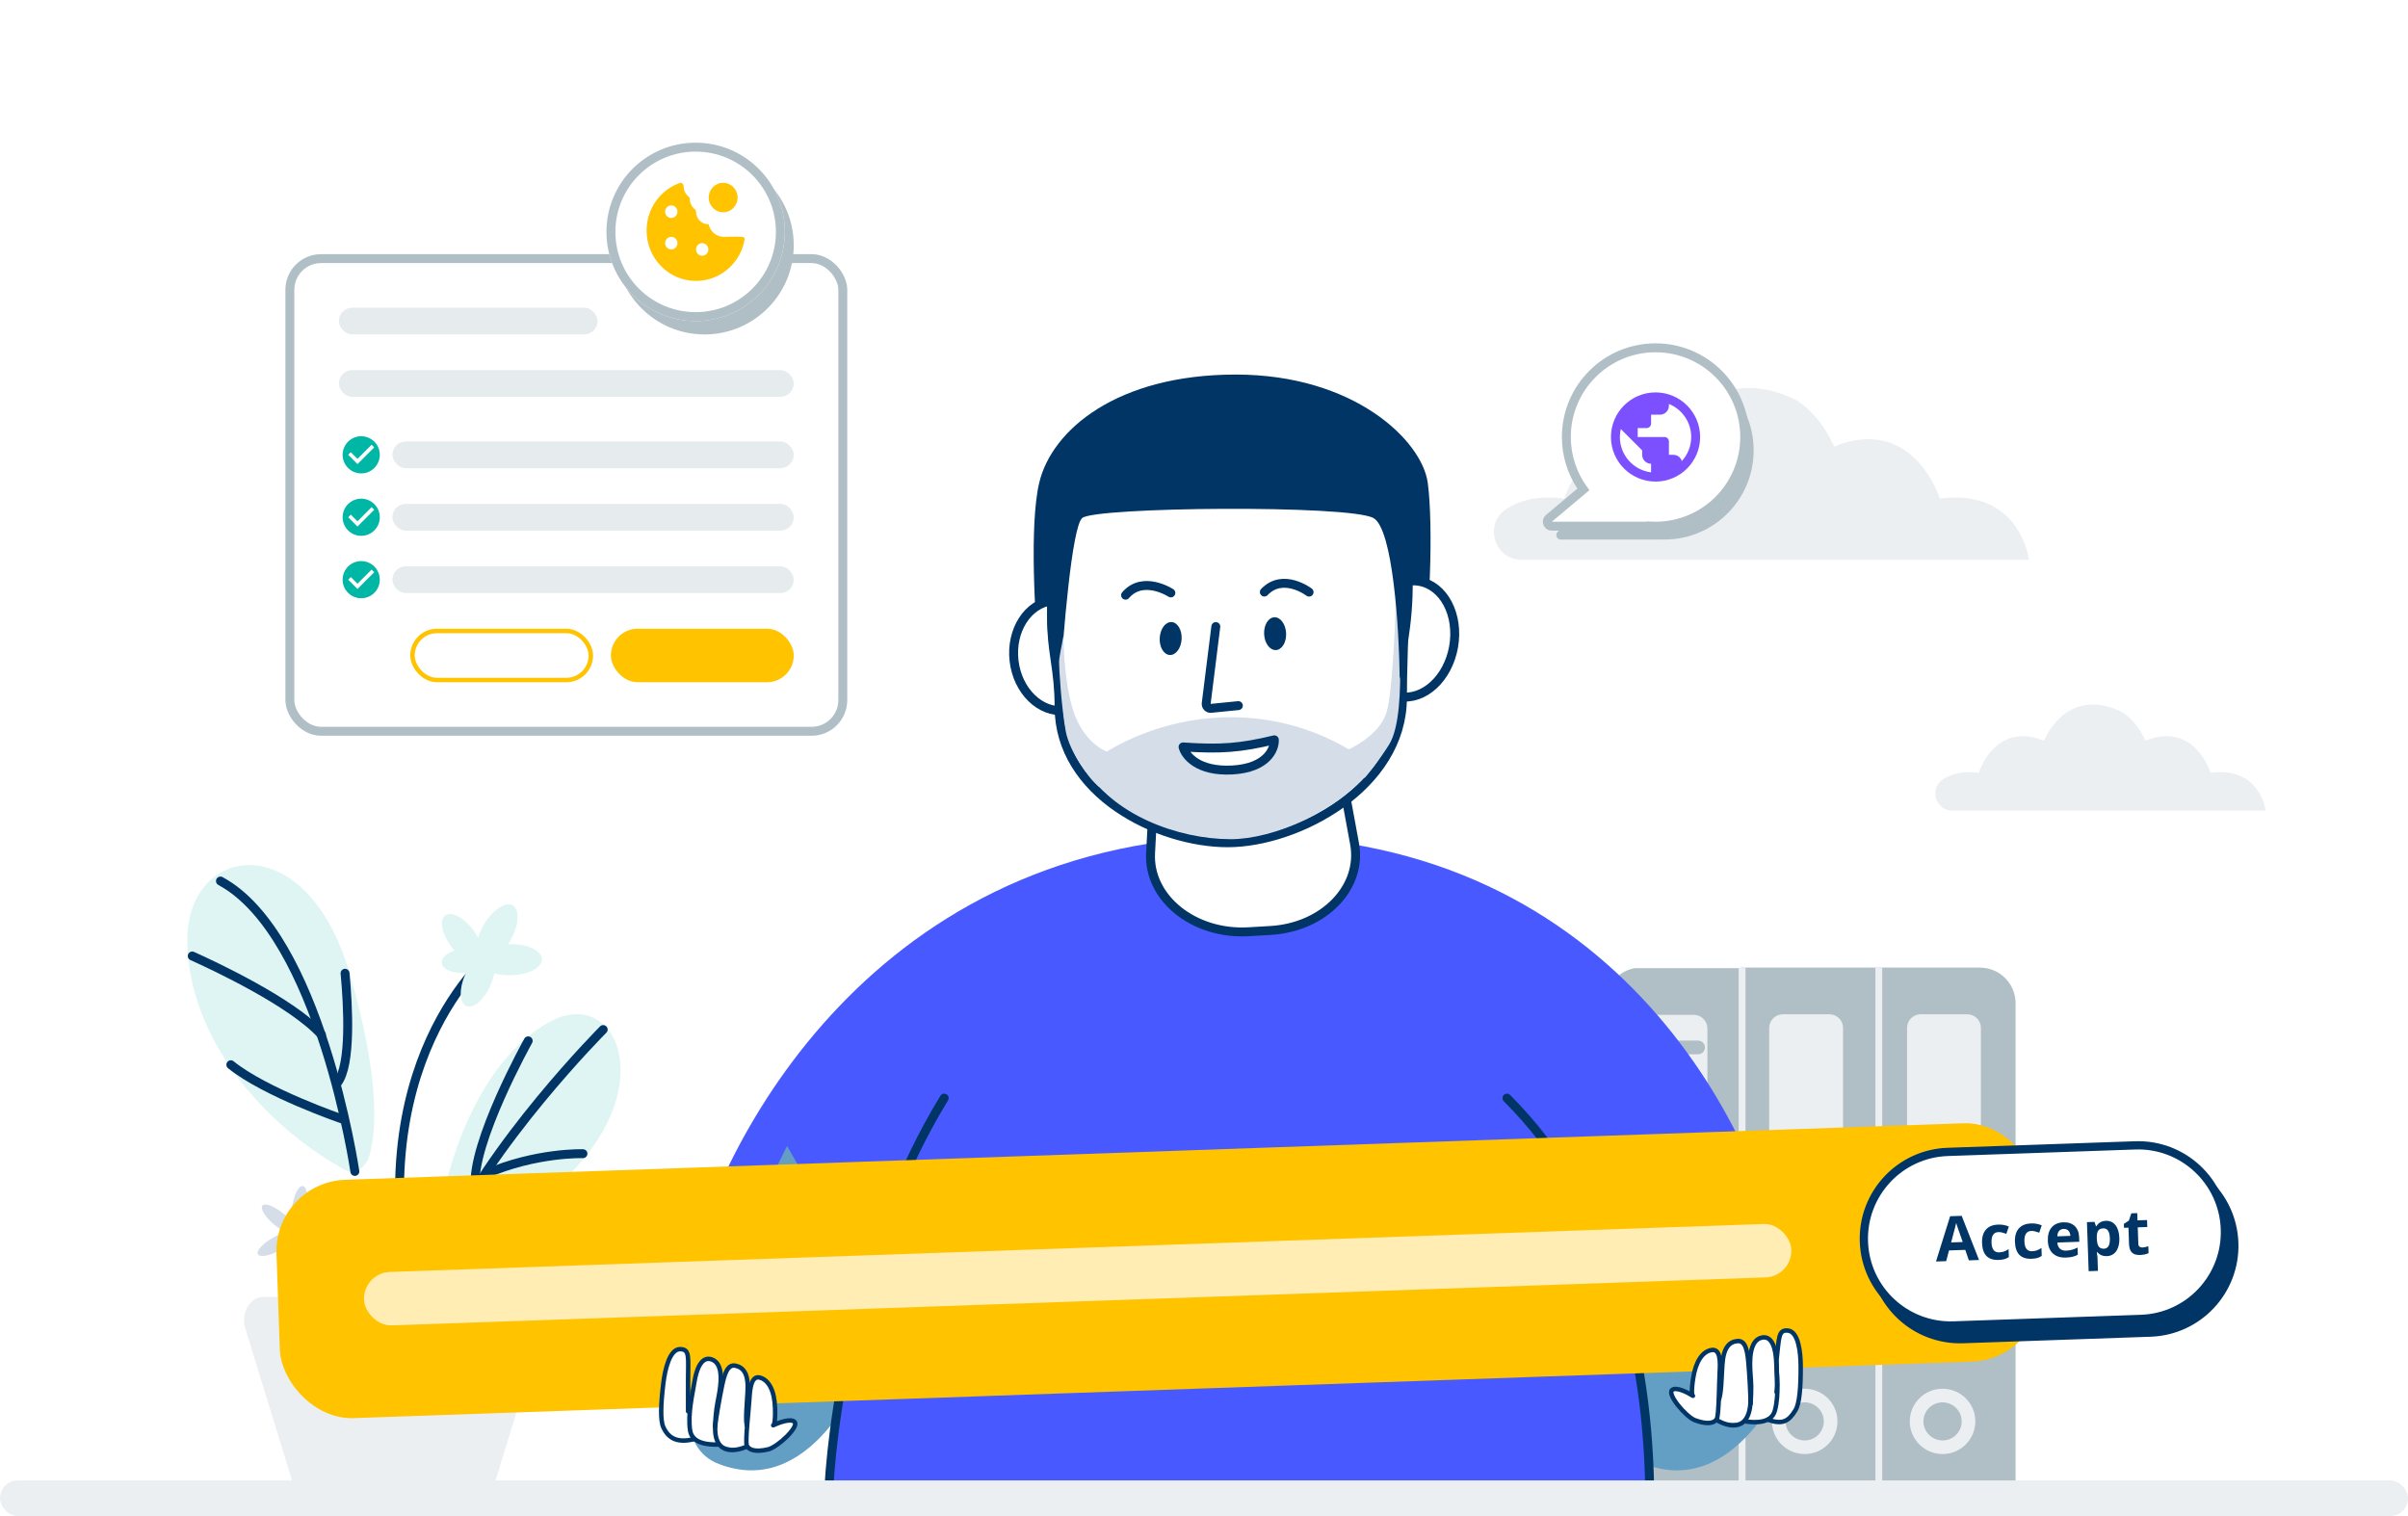 <svg xmlns="http://www.w3.org/2000/svg" width="540" height="340" viewBox="0 0 540 340" fill="none"><path d="M337.789 114.163C340.738 112.221 344.91 111.04 350.794 111.797C350.794 111.797 356.607 92.91 374.512 100.138C374.512 100.138 381.952 80.573 401.719 89.195L403.122 89.904C408.869 93.773 411.291 100.138 411.291 100.138C429.196 92.91 435.002 111.797 435.002 111.797C453.139 109.465 455 125.54 455 125.54H341.213C335.076 125.54 332.659 117.535 337.789 114.163Z" fill="#ECEFF1"></path><path d="M110.304 213.682C110.304 213.682 79.377 238.423 93.109 294.624" stroke="#003566" stroke-width="2" stroke-linecap="round" stroke-linejoin="round"></path><path d="M98.894 280.606C98.502 280.267 98.199 279.838 98.01 279.356C97.821 278.874 97.751 278.353 97.808 277.838C100.025 257.587 109.156 236.736 123.394 229.09C138.03 221.227 148.015 243.056 127.727 263.306C112.458 278.564 104.306 281.05 101.192 281.343C100.776 281.38 100.356 281.333 99.959 281.204C99.562 281.075 99.195 280.867 98.88 280.592L98.894 280.606Z" fill="#DFF5F3"></path><path d="M84.49 293.996C84.49 293.996 80.094 278.096 66.732 276.943" stroke="#003566" stroke-width="2" stroke-linecap="round" stroke-linejoin="round"></path><path d="M135.269 230.891C135.269 230.891 109.656 256.55 99.408 279.859" stroke="#003566" stroke-width="2" stroke-linecap="round" stroke-linejoin="round"></path><path d="M130.726 258.729C130.726 258.729 120.199 258.38 108.855 263.323" stroke="#003566" stroke-width="2" stroke-linecap="round" stroke-linejoin="round"></path><path d="M118.45 233.426C118.45 233.426 105.63 256.403 106.58 266.277" stroke="#003566" stroke-width="2" stroke-linecap="round" stroke-linejoin="round"></path><path d="M117.882 271.277C117.882 271.277 108.277 270.928 102.023 274.807" stroke="#003566" stroke-width="2" stroke-linecap="round" stroke-linejoin="round"></path><path d="M80.806 262.08C79.71 262.838 78.463 262.971 77.475 262.43C58.373 251.92 42.26 232.305 42.002 211.126C41.737 189.361 68.743 184.794 78.487 218.518C85.82 243.897 84.074 255.307 82.757 259.399C82.415 260.482 81.73 261.424 80.806 262.084V262.08Z" fill="#DFF5F3"></path><path d="M79.577 262.712C79.577 262.712 71.798 209.67 49.435 197.583" stroke="#003566" stroke-width="2" stroke-linecap="round" stroke-linejoin="round"></path><path d="M43.111 214.394C47.999 216.597 65.457 224.75 72.09 232.054" stroke="#003566" stroke-width="2" stroke-linecap="round" stroke-linejoin="round"></path><path d="M77.378 218.263C78.076 225.738 78.774 238.758 75.674 242.839" stroke="#003566" stroke-width="2" stroke-linecap="round" stroke-linejoin="round"></path><path d="M76.71 250.946C76.71 250.946 59.501 245.046 51.764 238.785" stroke="#003566" stroke-width="2" stroke-linecap="round" stroke-linejoin="round"></path><path d="M68.895 271.542C69.294 268.605 68.841 266.119 67.884 265.989C66.927 265.859 65.828 268.135 65.429 271.072C65.03 274.008 65.483 276.494 66.44 276.624C67.398 276.754 68.497 274.479 68.895 271.542Z" fill="#D5DDE8"></path><path d="M66.41 276.603C66.978 275.915 65.747 273.961 63.66 272.239C61.573 270.518 59.421 269.681 58.853 270.369C58.285 271.058 59.516 273.012 61.603 274.733C63.69 276.455 65.842 277.292 66.41 276.603Z" fill="#D5DDE8"></path><path d="M71.957 275.571C74.56 274.207 76.304 272.401 75.852 271.539C75.4 270.676 72.923 271.083 70.32 272.447C67.717 273.812 65.974 275.617 66.426 276.479C66.878 277.342 69.355 276.935 71.957 275.571Z" fill="#D5DDE8"></path><path d="M62.906 280.342C65.273 279.044 66.843 277.356 66.413 276.571C65.983 275.787 63.715 276.203 61.348 277.501C58.981 278.799 57.411 280.487 57.842 281.272C58.272 282.056 60.539 281.64 62.906 280.342Z" fill="#D5DDE8"></path><path d="M70.504 285.582C71.312 285.213 71.053 282.909 69.925 280.435C68.797 277.961 67.226 276.255 66.418 276.624C65.609 276.993 65.868 279.297 66.996 281.771C68.124 284.245 69.695 285.951 70.504 285.582Z" fill="#D5DDE8"></path><path d="M114.434 210.953C116.385 207.546 116.623 204.014 114.965 203.065C113.306 202.115 110.38 204.107 108.429 207.514C106.478 210.921 106.241 214.452 107.899 215.402C109.557 216.352 112.483 214.36 114.434 210.953Z" fill="#DFF5F3"></path><path d="M114.551 218.731C118.441 218.652 121.564 217.026 121.525 215.098C121.485 213.17 118.3 211.671 114.41 211.75C110.519 211.828 107.397 213.455 107.436 215.383C107.475 217.311 110.66 218.81 114.551 218.731Z" fill="#DFF5F3"></path><path d="M107.412 215.483C108.783 214.464 108.202 211.36 106.113 208.549C104.024 205.739 101.219 204.286 99.848 205.305C98.477 206.324 99.058 209.429 101.147 212.24C103.236 215.05 106.041 216.502 107.412 215.483Z" fill="#DFF5F3"></path><path d="M109.968 221.049C111.398 217.844 111.295 214.683 109.738 213.988C108.181 213.294 105.76 215.329 104.331 218.534C102.901 221.739 103.004 224.9 104.561 225.595C106.118 226.289 108.539 224.254 109.968 221.049Z" fill="#DFF5F3"></path><path d="M105.022 218.172C108.142 217.836 110.535 216.311 110.369 214.766C110.202 213.221 107.539 212.24 104.419 212.576C101.3 212.913 98.906 214.438 99.073 215.983C99.24 217.528 101.903 218.508 105.022 218.172Z" fill="#DFF5F3"></path><path d="M121.749 297.48L108.831 339.5H67.789L54.871 297.48C54.131 294.135 56.219 290.846 59.085 290.846H117.532C120.402 290.853 122.476 294.135 121.749 297.48Z" fill="#ECEFF1"></path><path d="M435.722 174.767C437.542 173.569 440.117 172.84 443.749 173.306C443.749 173.306 447.337 161.648 458.39 166.11C458.39 166.11 462.983 154.032 475.184 159.355L476.05 159.793C479.598 162.181 481.093 166.11 481.093 166.11C492.146 161.648 495.729 173.306 495.729 173.306C506.925 171.867 508.074 181.79 508.074 181.79H437.835C434.047 181.79 432.555 176.849 435.722 174.767Z" fill="#ECEFF1"></path><g clip-path="url(#clip0_757_529)"><path d="M421.273 339.873V217H390.42V339.873H421.273Z" fill="#B0BEC5"></path><path fill-rule="evenodd" clip-rule="evenodd" d="M404.709 314.498C402.344 314.498 400.426 316.409 400.426 318.766C400.426 321.124 402.344 323.035 404.709 323.035C407.074 323.035 408.992 321.124 408.992 318.766C408.992 316.409 407.074 314.498 404.709 314.498ZM397.359 318.766C397.359 314.721 400.65 311.441 404.709 311.441C408.768 311.441 412.058 314.721 412.058 318.766C412.058 322.812 408.768 326.091 404.709 326.091C400.65 326.091 397.359 322.812 397.359 318.766Z" fill="#ECEFF1"></path><path fill-rule="evenodd" clip-rule="evenodd" d="M397.572 241.073C397.572 240.229 398.259 239.545 399.106 239.545H411.414C412.261 239.545 412.947 240.229 412.947 241.073C412.947 241.917 412.261 242.601 411.414 242.601H399.106C398.259 242.601 397.572 241.917 397.572 241.073Z" fill="#DC9FAE"></path><path fill-rule="evenodd" clip-rule="evenodd" d="M397.572 247.374C397.572 246.53 398.259 245.846 399.106 245.846H411.414C412.261 245.846 412.947 246.53 412.947 247.374C412.947 248.218 412.261 248.902 411.414 248.902H399.106C398.259 248.902 397.572 248.218 397.572 247.374Z" fill="#DC9FAE"></path><path fill-rule="evenodd" clip-rule="evenodd" d="M397.572 253.675C397.572 252.831 398.259 252.147 399.106 252.147H411.414C412.261 252.147 412.947 252.831 412.947 253.675C412.947 254.519 412.261 255.203 411.414 255.203H399.106C398.259 255.203 397.572 254.519 397.572 253.675Z" fill="#DC9FAE"></path><path d="M452.188 339.873V217H421.334V339.873H452.188Z" fill="#B0BEC5"></path><path fill-rule="evenodd" clip-rule="evenodd" d="M435.623 314.498C433.258 314.498 431.34 316.409 431.34 318.766C431.34 321.124 433.258 323.035 435.623 323.035C437.988 323.035 439.906 321.124 439.906 318.766C439.906 316.409 437.988 314.498 435.623 314.498ZM428.273 318.766C428.273 314.721 431.564 311.441 435.623 311.441C439.682 311.441 442.972 314.721 442.972 318.766C442.972 322.812 439.682 326.091 435.623 326.091C431.564 326.091 428.273 322.812 428.273 318.766Z" fill="#ECEFF1"></path><path fill-rule="evenodd" clip-rule="evenodd" d="M428.295 267.286C428.295 266.442 428.981 265.757 429.828 265.757H442.137C442.983 265.757 443.67 266.442 443.67 267.286C443.67 268.13 442.983 268.814 442.137 268.814H429.828C428.981 268.814 428.295 268.13 428.295 267.286Z" fill="#B0BEC5"></path><path fill-rule="evenodd" clip-rule="evenodd" d="M428.295 234.772C428.295 233.928 428.981 233.244 429.828 233.244H442.137C442.983 233.244 443.67 233.928 443.67 234.772C443.67 235.616 442.983 236.3 442.137 236.3H429.828C428.981 236.3 428.295 235.616 428.295 234.772Z" fill="#B0BEC5"></path><path fill-rule="evenodd" clip-rule="evenodd" d="M428.295 273.587C428.295 272.743 428.981 272.058 429.828 272.058H442.137C442.983 272.058 443.67 272.743 443.67 273.587C443.67 274.431 442.983 275.115 442.137 275.115H429.828C428.981 275.115 428.295 274.431 428.295 273.587Z" fill="#B0BEC5"></path><path fill-rule="evenodd" clip-rule="evenodd" d="M428.295 279.888C428.295 279.044 428.981 278.36 429.828 278.36H442.137C442.983 278.36 443.67 279.044 443.67 279.888C443.67 280.732 442.983 281.416 442.137 281.416H429.828C428.981 281.416 428.295 280.732 428.295 279.888Z" fill="#B0BEC5"></path><path d="M390.854 340V217.127H360V340H390.854Z" fill="#B0BEC5"></path><path fill-rule="evenodd" clip-rule="evenodd" d="M389.9 340.023V217H391.434V340.023H389.9Z" fill="#ECEFF1"></path><path fill-rule="evenodd" clip-rule="evenodd" d="M420.566 340.023V217H422.1V340.023H420.566Z" fill="#ECEFF1"></path><path d="M413.31 281.624V230.523C413.31 228.835 411.937 227.466 410.244 227.466H399.813C398.119 227.466 396.746 228.835 396.746 230.523V281.624C396.746 283.312 398.119 284.68 399.813 284.68H410.244C411.937 284.68 413.31 283.312 413.31 281.624Z" fill="#ECEFF1"></path><path d="M444.224 281.62V230.519C444.224 228.831 442.851 227.462 441.157 227.462H430.726C429.033 227.462 427.66 228.831 427.66 230.519V281.62C427.66 283.308 429.033 284.676 430.726 284.676H441.157C442.851 284.676 444.224 283.308 444.224 281.62Z" fill="#ECEFF1"></path><path d="M382.89 281.747V230.646C382.89 228.958 381.517 227.589 379.824 227.589H369.393C367.699 227.589 366.326 228.958 366.326 230.646V281.747C366.326 283.435 367.699 284.803 369.393 284.803H379.824C381.517 284.803 382.89 283.435 382.89 281.747Z" fill="#ECEFF1"></path><path d="M413.306 290.902V288.603C413.306 287.759 412.62 287.075 411.773 287.075H398.275C397.429 287.075 396.742 287.759 396.742 288.603V290.902C396.742 291.746 397.429 292.431 398.275 292.431H411.773C412.62 292.431 413.306 291.746 413.306 290.902Z" fill="#ECEFF1"></path><path d="M444.224 290.902V288.603C444.224 287.759 443.537 287.074 442.69 287.074H429.193C428.346 287.074 427.66 287.759 427.66 288.603V290.902C427.66 291.746 428.346 292.431 429.193 292.431H442.69C443.537 292.431 444.224 291.746 444.224 290.902Z" fill="#ECEFF1"></path><path d="M382.89 291.025V288.726C382.89 287.882 382.204 287.197 381.357 287.197H367.86C367.013 287.197 366.326 287.882 366.326 288.726V291.025C366.326 291.869 367.013 292.553 367.86 292.553H381.357C382.204 292.553 382.89 291.869 382.89 291.025Z" fill="#ECEFF1"></path><path fill-rule="evenodd" clip-rule="evenodd" d="M374.289 314.625C371.924 314.625 370.006 316.536 370.006 318.893C370.006 321.251 371.924 323.162 374.289 323.162C376.654 323.162 378.572 321.251 378.572 318.893C378.572 316.536 376.654 314.625 374.289 314.625ZM366.939 318.893C366.939 314.848 370.23 311.568 374.289 311.568C378.348 311.568 381.638 314.848 381.638 318.893C381.638 322.939 378.348 326.218 374.289 326.218C370.23 326.218 366.939 322.939 366.939 318.893Z" fill="#ECEFF1"></path><path fill-rule="evenodd" clip-rule="evenodd" d="M366.961 267.413C366.961 266.569 367.647 265.885 368.494 265.885H380.803C381.649 265.885 382.336 266.569 382.336 267.413C382.336 268.257 381.649 268.941 380.803 268.941H368.494C367.647 268.941 366.961 268.257 366.961 267.413Z" fill="#B0BEC5"></path><path fill-rule="evenodd" clip-rule="evenodd" d="M366.961 234.899C366.961 234.055 367.647 233.371 368.494 233.371H380.803C381.649 233.371 382.336 234.055 382.336 234.899C382.336 235.743 381.649 236.427 380.803 236.427H368.494C367.647 236.427 366.961 235.743 366.961 234.899Z" fill="#B0BEC5"></path><path fill-rule="evenodd" clip-rule="evenodd" d="M366.961 273.714C366.961 272.87 367.647 272.186 368.494 272.186H380.803C381.649 272.186 382.336 272.87 382.336 273.714C382.336 274.558 381.649 275.242 380.803 275.242H368.494C367.647 275.242 366.961 274.558 366.961 273.714Z" fill="#B0BEC5"></path><path fill-rule="evenodd" clip-rule="evenodd" d="M366.961 280.015C366.961 279.171 367.647 278.487 368.494 278.487H380.803C381.649 278.487 382.336 279.171 382.336 280.015C382.336 280.859 381.649 281.543 380.803 281.543H368.494C367.647 281.543 366.961 280.859 366.961 280.015Z" fill="#B0BEC5"></path></g><path d="M233.036 108.32C230.806 117.853 232.107 138.882 233.036 148.204C245.802 149.43 270.915 183.394 287.588 183.989C307.312 184.692 317.787 151.683 318.665 148.204C320.692 140.179 321.452 117.804 320.185 108.32C318.919 98.835 303.718 84 277.117 84C250.517 84 235.824 96.403 233.036 108.32Z" fill="#003566"></path><path d="M280.058 187.442C196.175 187.442 160.89 255.992 153.721 288.305H401.067C395.69 255.992 363.94 187.442 280.058 187.442Z" fill="#485AFF"></path><path d="M161.259 328.342C142.162 321.118 167.631 275.407 176.5 257L198.739 296.01C193.017 311.938 180.951 335.792 161.259 328.342Z" fill="#639EC5"></path><path d="M368.792 328.342C349.696 321.118 366.217 276.077 375.085 257.67L406.273 296.01C400.551 311.938 388.485 335.792 368.792 328.342Z" fill="#639EC5"></path><ellipse cx="237.417" cy="147.024" rx="10.082" ry="12.386" transform="rotate(-6.486 237.417 147.024)" fill="white" stroke="#003566" stroke-width="2" stroke-linecap="round" stroke-linejoin="round"></ellipse><ellipse cx="316.043" cy="143.299" rx="10.082" ry="13.11" transform="rotate(9.925 316.043 143.299)" fill="white" stroke="#003566" stroke-width="2" stroke-linecap="round" stroke-linejoin="round"></ellipse><path d="M258.02 191.306L259.087 171.276C259.546 162.673 267.749 155.721 278.159 155.114L297.278 154L303.763 189.218C305.565 199.002 296.868 207.973 284.905 208.67L279.986 208.957C267.744 209.67 257.481 201.424 258.02 191.306Z" fill="white" stroke="#003566" stroke-width="2" stroke-linecap="round" stroke-linejoin="round"></path><path d="M314.805 138.5C314.805 146.386 314.5 149.5 314.5 156.5C314.5 176.5 290.952 189 275.305 189C259.658 189 237.499 178 237.499 158.5C237.5 150 235.805 146.386 235.805 138.5C235.805 110.61 253.489 88 275.305 88C297.12 88 314.805 110.61 314.805 138.5Z" fill="white" stroke="#003566" stroke-width="2" stroke-linecap="round" stroke-linejoin="round"></path><path d="M307.959 171.803C300.5 182 285.5 188.201 275.998 188.201C264.227 188.201 249.362 182.728 243.189 171.995C251.983 165.074 263.864 160.843 276.001 160.843C288.079 160.843 299.184 164.942 307.959 171.803Z" fill="#D5DDE8"></path><path d="M311 159.5C309.8 163.9 305 167 301.5 168.5L306 174.5C307 173.333 309.5 170.2 311.5 167C314 163 314 154 314 150C314 146.8 313.333 138.667 313 135C312.833 141.333 312.2 155.1 311 159.5Z" fill="#D5DDE8"></path><path d="M242.69 116.169C240.378 118.152 238.398 142.216 237.697 154C236.371 152.04 233.991 143.915 235.084 127.1C236.449 106.081 251.699 88 278.101 88C304.503 88 316.566 117.833 316.793 130.038C316.975 139.802 314.936 148.95 313.893 152.304C313.762 141.259 312.395 118.569 307.981 116.169C302.464 113.168 245.58 113.69 242.69 116.169Z" fill="#003566"></path><path d="M285.776 165.916C278.142 167.744 273.745 168.086 265.305 167.508C265.767 169.414 268.628 173.117 276.384 172.675C284.14 172.233 285.877 167.985 285.776 165.916Z" fill="white" stroke="#003566" stroke-width="2" stroke-linecap="round" stroke-linejoin="round"></path><path d="M277.705 158.244L271.579 158.855C271.431 158.871 271.281 158.852 271.141 158.802C271.001 158.751 270.874 158.67 270.77 158.563C270.666 158.457 270.587 158.328 270.539 158.187C270.491 158.046 270.476 157.896 270.494 157.748L272.649 140.513" fill="white"></path><path d="M277.705 158.244L271.579 158.855C271.431 158.871 271.281 158.852 271.141 158.802C271.001 158.751 270.874 158.67 270.77 158.563C270.666 158.457 270.587 158.328 270.539 158.187C270.491 158.046 270.476 157.896 270.494 157.748L272.649 140.513" stroke="#003566" stroke-width="2" stroke-linecap="round" stroke-linejoin="round"></path><path d="M293.567 132.792C293.567 132.792 287.738 128.349 283.534 132.776L293.567 132.792Z" fill="white"></path><path d="M293.567 132.792C293.567 132.792 287.738 128.349 283.534 132.776" stroke="#003566" stroke-width="2" stroke-linecap="round" stroke-linejoin="round"></path><path d="M262.566 132.971C262.566 132.971 256.331 128.896 252.414 133.48L262.566 132.971Z" fill="white"></path><path d="M262.566 132.971C262.566 132.971 256.331 128.896 252.414 133.48" stroke="#003566" stroke-width="2" stroke-linecap="round" stroke-linejoin="round"></path><path d="M288.413 141.985C288.309 139.954 287.122 138.363 285.761 138.433C284.4 138.502 283.381 140.205 283.484 142.236C283.588 144.267 284.775 145.858 286.136 145.788C287.497 145.719 288.516 144.016 288.413 141.985Z" fill="#003566"></path><path d="M264.98 143.332C265.092 141.293 264.083 139.58 262.727 139.506C261.371 139.432 260.182 141.025 260.071 143.064C259.959 145.103 260.968 146.815 262.324 146.889C263.68 146.963 264.869 145.371 264.98 143.332Z" fill="#003566"></path><path d="M185.742 337.256C186.103 320.466 191.809 278.762 211.74 246.265H337.936C360.901 269.229 369.973 302.161 369.973 337.256H185.742Z" fill="#485AFF"></path><path d="M211.74 246.265C191.809 278.762 186.103 320.466 185.742 337.256H369.973C369.973 302.161 360.901 269.229 337.936 246.265" stroke="#003566" stroke-width="2" stroke-linecap="round" stroke-linejoin="round"></path><g filter="url(#filter0_d_757_529)"><rect x="61.445" y="265.141" width="395.12" height="53.485" rx="16" transform="rotate(-2 61.445 265.141)" fill="#FFC300"></rect><rect x="81.422" y="285.464" width="320.277" height="11.988" rx="5.994" transform="rotate(-2 81.422 285.464)" fill="#FFEDB3"></rect></g><path d="M420.092 281.543C420.467 292.289 429.483 300.697 440.23 300.322L482.263 298.854C493.01 298.479 501.418 289.463 501.043 278.716V278.716C500.667 267.969 491.651 259.561 480.904 259.937L438.871 261.404C428.124 261.78 419.717 270.796 420.092 281.543V281.543Z" fill="#003566"></path><path d="M443.628 285.724L442.821 283.372L439.179 283.499L438.538 285.902L436.256 285.981L439.431 275.829L442.021 275.739L445.91 285.644L443.628 285.724ZM442.253 281.613C441.508 279.482 441.088 278.277 440.991 277.998C440.9 277.718 440.833 277.497 440.79 277.334C440.66 277.923 440.28 279.379 439.65 281.704L442.253 281.613ZM450.291 285.628C447.913 285.711 446.679 284.448 446.588 281.838C446.543 280.54 446.831 279.538 447.454 278.832C448.077 278.122 448.992 277.746 450.199 277.704C451.082 277.673 451.881 277.818 452.594 278.14L452.036 279.774C451.703 279.653 451.394 279.557 451.109 279.484C450.824 279.408 450.54 279.374 450.258 279.384C449.174 279.422 448.658 280.211 448.712 281.75C448.764 283.244 449.332 283.972 450.416 283.934C450.817 283.92 451.187 283.855 451.525 283.738C451.862 283.617 452.198 283.436 452.532 283.197L452.594 284.98C452.264 285.206 451.928 285.366 451.585 285.46C451.246 285.554 450.815 285.61 450.291 285.628ZM457.667 285.37C455.289 285.454 454.055 284.19 453.964 281.58C453.918 280.282 454.207 279.28 454.83 278.575C455.453 277.864 456.368 277.488 457.574 277.446C458.458 277.415 459.257 277.561 459.97 277.882L459.411 279.516C459.079 279.395 458.77 279.299 458.485 279.227C458.199 279.15 457.916 279.117 457.633 279.127C456.549 279.164 456.034 279.953 456.088 281.493C456.14 282.986 456.708 283.714 457.792 283.677C458.193 283.663 458.562 283.597 458.9 283.481C459.238 283.359 459.574 283.179 459.907 282.939L459.97 284.722C459.64 284.948 459.304 285.108 458.96 285.202C458.622 285.296 458.19 285.352 457.667 285.37ZM464.879 278.675C464.437 278.691 464.096 278.844 463.855 279.135C463.614 279.422 463.485 279.823 463.466 280.339L466.39 280.237C466.363 279.722 466.215 279.331 465.946 279.062C465.676 278.789 465.321 278.66 464.879 278.675ZM465.397 285.101C464.168 285.143 463.195 284.838 462.479 284.183C461.763 283.529 461.383 282.58 461.34 281.337C461.295 280.057 461.579 279.057 462.193 278.338C462.81 277.614 463.684 277.233 464.813 277.193C465.893 277.156 466.744 277.434 467.367 278.027C467.989 278.621 468.319 279.46 468.357 280.544L468.393 281.555L463.467 281.727C463.51 282.319 463.702 282.775 464.041 283.096C464.381 283.417 464.847 283.567 465.439 283.546C465.899 283.53 466.332 283.467 466.739 283.357C467.145 283.247 467.568 283.08 468.007 282.855L468.063 284.467C467.705 284.662 467.321 284.81 466.909 284.911C466.498 285.016 465.994 285.08 465.397 285.101ZM474.577 284.78C473.679 284.811 472.964 284.51 472.431 283.877L472.322 283.881C472.417 284.516 472.467 284.883 472.47 284.983L472.578 288.078L470.494 288.151L470.11 277.152L471.805 277.093L472.133 278.073L472.229 278.07C472.69 277.297 473.398 276.893 474.355 276.86C475.256 276.829 475.975 277.152 476.509 277.831C477.043 278.51 477.332 279.469 477.376 280.708C477.404 281.523 477.308 282.236 477.088 282.845C476.872 283.455 476.549 283.924 476.118 284.254C475.687 284.584 475.173 284.759 474.577 284.78ZM473.743 278.55C473.229 278.568 472.859 278.741 472.633 279.068C472.407 279.39 472.302 279.916 472.319 280.645L472.326 280.871C472.355 281.691 472.496 282.274 472.75 282.621C473.008 282.967 473.402 283.131 473.93 283.113C474.864 283.08 475.304 282.294 475.25 280.755C475.224 280.004 475.088 279.445 474.843 279.08C474.602 278.71 474.235 278.533 473.743 278.55ZM482.57 282.839C482.935 282.826 483.369 282.731 483.874 282.554L483.928 284.105C483.417 284.355 482.783 284.493 482.027 284.52C481.194 284.549 480.578 284.361 480.181 283.955C479.788 283.545 479.577 282.918 479.548 282.076L479.419 278.393L478.422 278.428L478.391 277.547L479.514 276.81L480.059 275.177L481.392 275.13L481.448 276.756L483.587 276.681L483.641 278.246L481.503 278.32L481.632 282.003C481.642 282.299 481.732 282.515 481.9 282.65C482.074 282.785 482.297 282.848 482.57 282.839Z" fill="#003566"></path><path d="M440.198 299.398L482.231 297.93L482.296 299.778L440.262 301.246L440.198 299.398ZM480.937 260.861L438.903 262.328L438.839 260.481L480.872 259.013L480.937 260.861ZM438.903 262.328C428.667 262.686 420.658 271.274 421.016 281.51L419.168 281.575C418.775 270.318 427.582 260.874 438.839 260.481L438.903 262.328ZM500.119 278.748C499.761 268.512 491.173 260.503 480.937 260.861L480.872 259.013C492.129 258.62 501.573 267.427 501.967 278.684L500.119 278.748ZM482.231 297.93C492.468 297.573 500.476 288.985 500.119 278.748L501.967 278.684C502.36 289.941 493.553 299.385 482.296 299.778L482.231 297.93ZM440.262 301.246C429.005 301.639 419.561 292.832 419.168 281.575L421.016 281.51C421.373 291.747 429.961 299.756 440.198 299.398L440.262 301.246Z" fill="#003566"></path><path d="M417.985 278.471C418.36 289.217 427.376 297.625 438.123 297.25L480.156 295.782C490.903 295.407 499.31 286.391 498.935 275.644V275.644C498.56 264.897 489.544 256.489 478.797 256.865L436.764 258.332C426.017 258.708 417.609 267.724 417.985 278.471V278.471Z" fill="white"></path><path d="M441.52 282.652L440.713 280.3L437.072 280.427L436.431 282.83L434.149 282.909L437.324 272.757L439.913 272.667L443.802 282.572L441.52 282.652ZM440.146 278.541C439.401 276.41 438.98 275.205 438.884 274.926C438.792 274.646 438.725 274.425 438.683 274.262C438.553 274.851 438.173 276.307 437.543 278.632L440.146 278.541ZM448.184 282.556C445.806 282.639 444.572 281.376 444.481 278.766C444.435 277.468 444.724 276.466 445.347 275.76C445.97 275.05 446.885 274.674 448.091 274.632C448.975 274.601 449.774 274.746 450.487 275.068L449.928 276.702C449.596 276.581 449.287 276.485 449.002 276.412C448.716 276.336 448.433 276.302 448.15 276.312C447.066 276.35 446.551 277.139 446.605 278.678C446.657 280.172 447.225 280.9 448.309 280.862C448.71 280.848 449.079 280.783 449.417 280.666C449.755 280.545 450.091 280.364 450.424 280.125L450.487 281.908C450.157 282.134 449.821 282.294 449.477 282.388C449.139 282.482 448.707 282.538 448.184 282.556ZM455.559 282.298C453.182 282.381 451.947 281.118 451.856 278.508C451.811 277.21 452.1 276.208 452.723 275.503C453.345 274.792 454.26 274.416 455.467 274.374C456.351 274.343 457.149 274.489 457.863 274.81L457.304 276.444C456.972 276.323 456.663 276.227 456.377 276.155C456.092 276.078 455.808 276.045 455.526 276.055C454.442 276.092 453.927 276.881 453.98 278.421C454.033 279.914 454.601 280.642 455.685 280.605C456.085 280.591 456.455 280.525 456.793 280.409C457.13 280.287 457.466 280.107 457.8 279.867L457.862 281.65C457.533 281.876 457.196 282.036 456.853 282.13C456.514 282.224 456.083 282.28 455.559 282.298ZM462.771 275.603C462.33 275.619 461.988 275.772 461.748 276.063C461.507 276.35 461.377 276.751 461.359 277.267L464.283 277.165C464.256 276.65 464.108 276.259 463.838 275.99C463.569 275.717 463.213 275.588 462.771 275.603ZM463.29 282.028C462.06 282.071 461.087 281.766 460.371 281.111C459.655 280.457 459.276 279.508 459.232 278.264C459.188 276.985 459.472 275.985 460.085 275.266C460.703 274.542 461.576 274.161 462.706 274.121C463.785 274.084 464.636 274.362 465.259 274.955C465.882 275.549 466.212 276.388 466.25 277.472L466.285 278.483L461.36 278.655C461.403 279.247 461.594 279.703 461.934 280.024C462.274 280.345 462.739 280.495 463.331 280.474C463.791 280.458 464.225 280.395 464.631 280.285C465.038 280.175 465.461 280.008 465.9 279.783L465.956 281.395C465.598 281.59 465.213 281.738 464.802 281.839C464.391 281.944 463.887 282.008 463.29 282.028ZM472.469 281.708C471.572 281.739 470.857 281.438 470.324 280.805L470.215 280.809C470.31 281.444 470.359 281.811 470.363 281.911L470.471 285.006L468.387 285.079L468.003 274.08L469.697 274.021L470.026 275.001L470.121 274.998C470.582 274.225 471.291 273.821 472.247 273.788C473.149 273.757 473.867 274.08 474.402 274.759C474.936 275.438 475.225 276.397 475.268 277.636C475.297 278.451 475.201 279.164 474.98 279.773C474.764 280.383 474.441 280.852 474.01 281.182C473.579 281.512 473.066 281.687 472.469 281.708ZM471.636 275.478C471.121 275.496 470.751 275.669 470.525 275.996C470.3 276.318 470.195 276.844 470.211 277.573L470.219 277.799C470.248 278.619 470.389 279.202 470.643 279.549C470.901 279.895 471.294 280.059 471.823 280.041C472.756 280.008 473.196 279.222 473.143 277.683C473.116 276.931 472.98 276.373 472.735 276.008C472.494 275.638 472.128 275.461 471.636 275.478ZM480.463 279.767C480.827 279.754 481.262 279.659 481.766 279.482L481.821 281.033C481.309 281.283 480.676 281.421 479.92 281.448C479.086 281.477 478.471 281.289 478.074 280.883C477.681 280.473 477.47 279.846 477.44 279.004L477.312 275.321L476.314 275.356L476.284 274.475L477.407 273.738L477.952 272.105L479.284 272.058L479.341 273.684L481.479 273.609L481.534 275.174L479.396 275.248L479.524 278.931C479.534 279.227 479.624 279.443 479.793 279.578C479.966 279.713 480.19 279.776 480.463 279.767Z" fill="#003566"></path><path d="M438.091 296.326L480.124 294.858L480.188 296.706L438.155 298.174L438.091 296.326ZM478.829 257.789L436.796 259.256L436.732 257.409L478.765 255.941L478.829 257.789ZM436.796 259.256C426.56 259.614 418.551 268.202 418.908 278.438L417.061 278.503C416.668 267.246 425.474 257.802 436.732 257.409L436.796 259.256ZM498.011 275.676C497.654 265.44 489.066 257.431 478.829 257.789L478.765 255.941C490.022 255.548 499.466 264.355 499.859 275.612L498.011 275.676ZM480.124 294.858C490.36 294.501 498.369 285.913 498.011 275.676L499.859 275.612C500.252 286.869 491.445 296.313 480.188 296.706L480.124 294.858ZM438.155 298.174C426.898 298.567 417.454 289.76 417.061 278.503L418.908 278.438C419.266 288.675 427.854 296.683 438.091 296.326L438.155 298.174Z" fill="#003566"></path><path d="M178.107 320.318C176.792 322.058 173.951 324.561 171.447 324.985C169.444 325.325 167.246 324.816 166.397 324.519C166.101 324.702 165.066 324.96 163.301 324.519C161.536 324.077 160.156 324.178 159.689 324.009C158.29 323.98 155.68 322.609 154.773 323.246C154.294 323.582 153.137 323.415 152.882 323.246C151.241 323.048 151.387 323.186 150.878 322.609C150.241 321.888 148.228 319.555 148.313 318.579C148.398 317.603 148.705 311.579 148.705 310.391C148.705 309.203 149.876 304.54 150.598 303.777C151.319 303.013 151.592 301.652 153.289 302.798C155.829 304.849 152.882 313.232 154.538 316.651C154.764 315.732 156.955 304.781 157.871 304.849C159.017 304.934 160.5 304.96 161.093 306.87C161.569 308.397 161.857 309.853 161.942 310.391C162.253 308.92 163.189 306.03 164.445 306.233C166.015 306.488 166.821 306.912 167.585 308.524C168.085 309.58 168.259 310.518 168.298 311.041C168.303 310.129 168.598 308.777 169.791 308.991C171.447 309.288 172.803 309.924 173.312 311.833C173.719 313.361 173.736 317.589 173.694 319.512C174.302 319.032 175.756 318.172 176.706 318.579C177.656 318.986 178.233 319.088 178.403 319.088L178.107 320.318Z" fill="white"></path><path d="M155.493 322.796C152.137 323.542 149.992 322.796 148.76 320.079C148.043 318.498 148.187 314.903 148.76 310.186C149.138 307.082 150.179 302.564 152.51 302.564C154.748 302.564 154.303 304.41 154.303 309.417C154.303 312.27 154.303 314.194 154.303 316.503" stroke="#003566" stroke-linecap="round" stroke-linejoin="round"></path><path d="M160.855 323.962C158.972 323.993 155.18 323.812 154.748 320.745C154.214 316.953 155.297 312.651 155.735 309.889C156.173 307.127 157.276 304.14 159.522 304.841C162.424 305.747 161.64 310.673 161.178 313.134C160.717 315.595 160.576 316.037 160.343 319.906" stroke="#003566" stroke-linecap="round" stroke-linejoin="round"></path><path d="M167.164 324.539C165.64 325.184 159.997 326.894 160.397 319.68C160.457 318.594 161.408 313.184 161.934 310.714C162.461 308.245 163.127 305.895 164.929 306.278C166.731 306.66 167.869 308.092 167.652 311.981C167.478 315.092 167.164 318.091 167.476 319.68" stroke="#003566" stroke-linecap="round" stroke-linejoin="round"></path><path d="M172.378 325.01C169.138 325.807 167.837 325.031 167.476 324.18C167.076 323.239 167.936 315.936 168.06 313.705C168.183 311.474 168.48 308.388 170.446 308.953C172.412 309.518 173.679 311.879 173.807 315.771C173.91 318.885 173.574 319.652 173.394 319.646C174.666 319.025 177.407 318.008 178.198 318.906C179.188 320.028 174.548 324.358 172.378 325.01Z" stroke="#003566" stroke-linecap="round" stroke-linejoin="round"></path><path d="M374.886 313.148C375.988 315.03 378.515 317.849 380.952 318.564C382.901 319.137 385.144 318.889 386.021 318.694C386.294 318.911 387.292 319.288 389.096 319.058C390.901 318.827 392.259 319.089 392.743 318.975C394.136 319.112 396.888 318.057 397.714 318.795C398.151 319.186 399.32 319.156 399.592 319.017C401.245 319.013 400.719 318.609 401.292 318.096C402.009 317.455 403.396 315.192 403.426 314.213C403.456 313.234 403.756 307.073 403.895 305.893C404.035 304.713 403.327 300.464 402.701 299.621C402.074 298.778 401.662 297.658 399.842 298.597C397.079 300.335 398.946 309.434 398.723 312.274C398.606 311.334 397.716 300.202 396.798 300.161C395.651 300.111 394.175 299.964 393.361 301.79C392.71 303.251 392.252 304.663 392.105 305.187C391.969 303.69 391.378 300.71 390.107 300.764C388.519 300.833 387.668 301.159 386.721 302.671C386.1 303.66 385.817 304.572 385.717 305.086C385.819 304.18 385.685 302.803 384.475 302.875C382.795 302.976 381.374 303.448 380.644 305.284C380.06 306.753 379.547 310.951 379.363 312.865C378.816 312.317 377.473 311.292 376.481 311.585C375.49 311.878 374.905 311.911 374.736 311.891L374.886 313.148Z" fill="white"></path><path d="M396.469 318.395C399.714 319.53 401.107 318.791 402.65 316.237C403.548 314.751 403.827 311.164 403.812 306.412C403.801 303.286 403.298 298.676 400.983 298.403C398.761 298.14 398.986 300.026 398.398 304.998C398.398 308.154 398.669 309.893 398.398 312.187" stroke="#003566" stroke-linecap="round" stroke-linejoin="round"></path><path d="M391.589 318.792C393.455 319.044 397.243 319.31 398.032 316.315C399.007 312.611 398.437 308.212 398.326 305.418C398.216 302.624 397.471 299.528 395.159 299.96C392.171 300.519 392.371 305.503 392.54 308.001C392.709 310.499 392.797 310.955 392.575 314.825" stroke="#003566" stroke-linecap="round" stroke-linejoin="round"></path><path d="M385.257 318.624C386.695 319.444 392.097 321.805 392.548 314.594C392.615 313.507 392.306 308.023 392.074 305.509C391.841 302.995 391.456 300.584 389.621 300.752C387.787 300.919 386.488 302.208 386.247 306.095C386.054 309.205 386.014 312.221 385.518 313.762" stroke="#003566" stroke-linecap="round" stroke-linejoin="round"></path><path d="M380.024 318.479C383.148 319.651 384.531 319.034 384.99 318.231C385.497 317.343 385.501 309.99 385.64 307.76C385.779 305.529 385.847 302.431 383.829 302.761C381.81 303.091 380.274 305.286 379.689 309.137C379.222 312.217 379.465 313.018 379.645 313.033C378.455 312.267 375.853 310.935 374.961 311.734C373.847 312.732 377.946 317.577 380.024 318.479Z" stroke="#003566" stroke-linecap="round" stroke-linejoin="round"></path><rect y="332" width="540" height="8" rx="4" fill="#ECEFF1"></rect><path d="M373.259 121C384.304 121 393.259 112.046 393.259 101C393.259 89.954 384.304 81 373.259 81C362.213 81 353.259 89.954 353.259 101C353.259 105.393 354.675 109.454 357.075 112.754L349.361 119.234C348.646 119.835 349.071 121 350.004 121H372.259V120.975C372.59 120.992 372.923 121 373.259 121Z" fill="#B0BEC5"></path><path d="M371.259 118C382.304 118 391.259 109.046 391.259 98C391.259 86.954 382.304 78 371.259 78C360.213 78 351.259 86.954 351.259 98C351.259 102.393 352.675 106.454 355.075 109.754L347.361 116.234C346.646 116.835 347.071 118 348.004 118H370.259V117.975C370.59 117.992 370.923 118 371.259 118Z" fill="white"></path><path fill-rule="evenodd" clip-rule="evenodd" d="M371.259 79C360.765 79 352.259 87.507 352.259 98C352.259 102.174 353.604 106.031 355.884 109.166L356.433 109.92L348.004 117L369.259 117V116.925L370.308 116.977C370.623 116.992 370.94 117 371.259 117C381.752 117 390.259 108.493 390.259 98C390.259 87.507 381.752 79 371.259 79ZM371.259 119H348.004C346.137 119 345.288 116.669 346.718 115.469L353.734 109.575C351.538 106.256 350.259 102.276 350.259 98C350.259 86.402 359.661 77 371.259 77C382.857 77 392.259 86.402 392.259 98C392.259 109.598 382.857 119 371.259 119C371.259 119 371.259 119 371.259 119Z" fill="#B0BEC5"></path><path fill-rule="evenodd" clip-rule="evenodd" d="M371.26 88C365.74 88 361.26 92.48 361.26 98C361.26 103.52 365.74 108 371.26 108C376.78 108 381.26 103.52 381.26 98C381.26 92.48 376.78 88 371.26 88ZM370.259 105.93C366.309 105.44 363.259 102.08 363.259 98C363.259 97.38 363.339 96.79 363.469 96.21L368.259 101V102C368.259 103.1 369.159 104 370.259 104V105.93ZM377.16 103.39C376.9 102.58 376.16 102 375.26 102H374.26V99C374.26 98.45 373.81 98 373.26 98H367.26V96H369.26C369.81 96 370.26 95.55 370.26 95V93H372.26C373.36 93 374.26 92.1 374.26 91V90.59C377.19 91.78 379.26 94.65 379.26 98C379.26 100.08 378.46 101.97 377.16 103.39Z" fill="#7D50FF"></path><g filter="url(#filter1_d_757_529)"><rect x="64" y="57" width="126" height="108" rx="8" fill="white"></rect><rect opacity="0.32" x="88" y="99" width="90" height="6" rx="3" fill="#B0BEC5"></rect><rect opacity="0.32" x="76" y="69" width="58" height="6" rx="3" fill="#B0BEC5"></rect><rect opacity="0.32" x="76" y="83" width="102" height="6" rx="3" fill="#B0BEC5"></rect><rect opacity="0.32" x="88" y="113" width="90" height="6" rx="3" fill="#B0BEC5"></rect><rect opacity="0.32" x="88" y="127" width="90" height="6" rx="3" fill="#B0BEC5"></rect><path fill-rule="evenodd" clip-rule="evenodd" d="M81.001 97.834C78.701 97.834 76.834 99.7 76.834 102C76.834 104.3 78.701 106.167 81.001 106.167C83.301 106.167 85.167 104.3 85.167 102C85.167 99.7 83.301 97.834 81.001 97.834ZM80.167 104.083L78.084 102L78.671 101.413L80.167 102.904L83.33 99.742L83.917 100.333L80.167 104.083Z" fill="#00B6A4"></path><path fill-rule="evenodd" clip-rule="evenodd" d="M81.001 111.833C78.701 111.833 76.834 113.7 76.834 116C76.834 118.3 78.701 120.167 81.001 120.167C83.301 120.167 85.167 118.3 85.167 116C85.167 113.7 83.301 111.833 81.001 111.833V111.833ZM80.167 118.083L78.084 116L78.671 115.413L80.167 116.904L83.33 113.742L83.917 114.333L80.167 118.083V118.083Z" fill="#00B6A4"></path><path fill-rule="evenodd" clip-rule="evenodd" d="M81.001 125.833C78.701 125.833 76.834 127.7 76.834 130C76.834 132.3 78.701 134.167 81.001 134.167C83.301 134.167 85.167 132.3 85.167 130C85.167 127.7 83.301 125.833 81.001 125.833V125.833ZM80.167 132.083L78.084 130L78.671 129.413L80.167 130.904L83.33 127.742L83.917 128.333L80.167 132.083V132.083Z" fill="#00B6A4"></path><rect x="137" y="141" width="41" height="12" rx="6" fill="#FFC300"></rect><rect x="92.5" y="141.5" width="40" height="11" rx="5.5" stroke="#FFC300"></rect><rect x="65" y="58" width="124" height="106" rx="7" stroke="#B0BEC5" stroke-width="2"></rect></g><circle cx="158" cy="55" r="20" fill="#B0BEC5"></circle><path d="M176 52C176 63.046 167.046 72 156 72C144.954 72 136 63.046 136 52C136 40.954 144.954 32 156 32C167.046 32 176 40.954 176 52Z" fill="white"></path><path fill-rule="evenodd" clip-rule="evenodd" d="M156 70C165.941 70 174 61.941 174 52C174 42.059 165.941 34 156 34C146.059 34 138 42.059 138 52C138 61.941 146.059 70 156 70ZM156 72C167.046 72 176 63.046 176 52C176 40.954 167.046 32 156 32C144.954 32 136 40.954 136 52C136 63.046 144.954 72 156 72Z" fill="#B0BEC5"></path><path d="M162.171 47.6C163.96 47.6 165.41 46.123 165.41 44.3C165.41 42.477 163.96 41 162.171 41C160.383 41 158.933 42.477 158.933 44.3C158.933 46.123 160.383 47.6 162.171 47.6Z" fill="#FFC300"></path><path fill-rule="evenodd" clip-rule="evenodd" d="M166.993 53.697C167.047 53.385 166.783 53.118 166.472 53.118C166.352 53.118 166.232 53.113 166.114 53.105C165.309 53.045 164.458 53.069 163.621 53.093C163.18 53.105 162.742 53.118 162.316 53.118C160.664 53.118 159.283 51.939 158.936 50.362C158.928 50.323 158.893 50.294 158.853 50.294C157.323 50.294 156.082 49.03 156.082 47.471C156.082 47.25 155.979 47.039 155.805 46.906C155.132 46.391 154.697 45.571 154.697 44.647C154.697 44.426 154.593 44.215 154.42 44.083C153.747 43.568 153.312 42.748 153.312 41.824C153.312 41.35 152.897 40.875 152.458 41.03C148.117 42.56 145 46.762 145 51.706C145 57.944 149.962 63 156.082 63C161.536 63 166.07 58.985 166.993 53.697ZM151.926 47.471C151.926 48.251 151.306 48.883 150.541 48.883C149.776 48.883 149.155 48.251 149.155 47.471C149.155 46.691 149.776 46.059 150.541 46.059C151.306 46.059 151.926 46.691 151.926 47.471ZM150.541 55.941C151.306 55.941 151.926 55.309 151.926 54.529C151.926 53.75 151.306 53.118 150.541 53.118C149.776 53.118 149.155 53.75 149.155 54.529C149.155 55.309 149.776 55.941 150.541 55.941ZM158.854 55.941C158.854 56.721 158.234 57.353 157.469 57.353C156.703 57.353 156.083 56.721 156.083 55.941C156.083 55.162 156.703 54.53 157.469 54.53C158.234 54.53 158.854 55.162 158.854 55.941Z" fill="#FFC300"></path><path d="M241.5 161.5C239.1 156.3 238.5 147.167 238.5 142.5C238.167 144.5 237.5 147.3 237.5 148.5C237.5 150 238 158.5 239 164C239.8 168.4 244 174.5 246.5 176.5L250 169C248 169 243.9 166.7 241.5 161.5Z" fill="#D5DDE8"></path><defs><filter id="filter0_d_757_529" x="61.445" y="251.351" width="400.746" height="71.242" filterUnits="userSpaceOnUse" color-interpolation-filters="sRGB"></filter><filter id="filter1_d_757_529" x="64" y="57" width="130" height="112" filterUnits="userSpaceOnUse" color-interpolation-filters="sRGB"></filter><clipPath id="clip0_757_529"><path d="M360 225C360 220.582 363.582 217 368 217H444C448.418 217 452 220.582 452 225V340H360V225Z" fill="white"></path></clipPath></defs></svg>